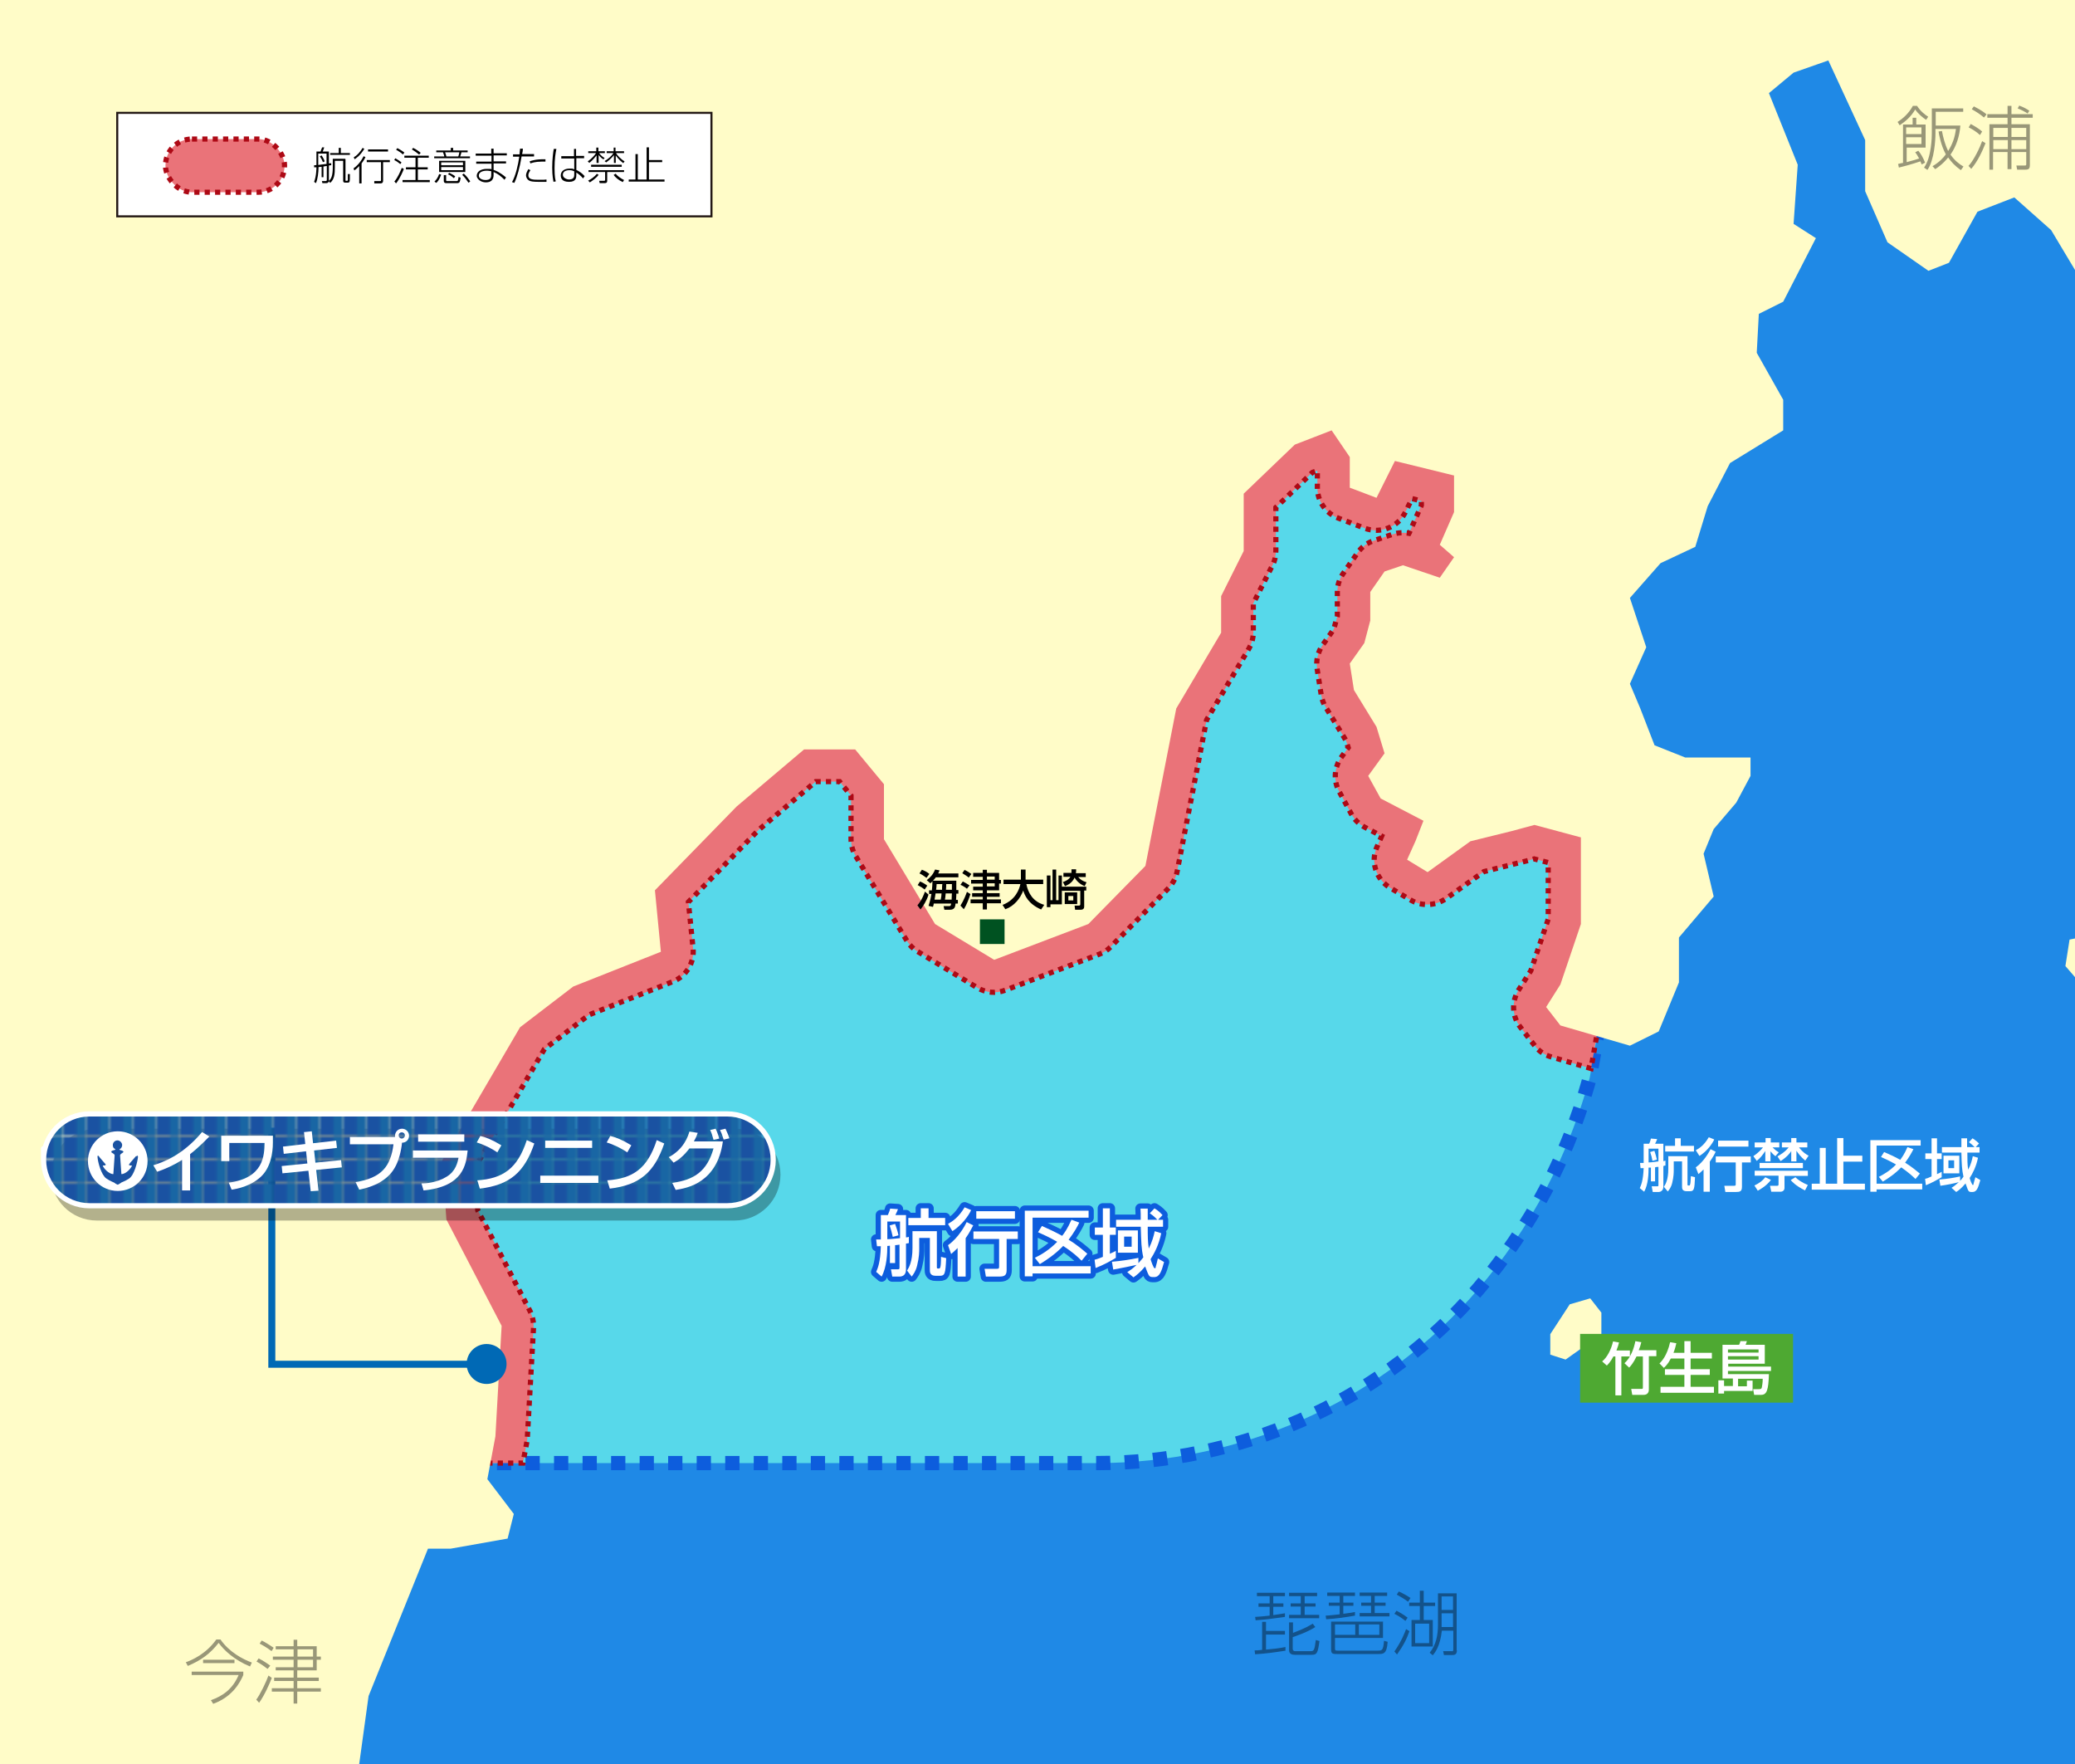 <?xml version="1.0" encoding="UTF-8"?>
<svg xmlns="http://www.w3.org/2000/svg" width="800" height="680" version="1.1" xmlns:xlink="http://www.w3.org/1999/xlink" viewBox="0 0 800 680">
  <defs>
    <style>
      .cls-1 {
        fill: #005221;
      }

      .cls-2 {
        fill: #57d8ea;
        stroke-dasharray: 5.5;
        stroke-width: 5.5px;
      }

      .cls-2, .cls-3 {
        stroke: #0d5ddd;
      }

      .cls-4 {
        fill: #ea7379;
        stroke: #ad0915;
        stroke-dasharray: 2 2;
      }

      .cls-4, .cls-5 {
        stroke-width: 2px;
      }

      .cls-6, .cls-7 {
        fill: #fff;
      }

      .cls-8 {
        opacity: .4;
      }

      .cls-9 {
        fill: #1966a4;
      }

      .cls-10, .cls-5, .cls-3, .cls-11 {
        fill: none;
      }

      .cls-12 {
        isolation: isolate;
      }

      .cls-5 {
        stroke: #fff;
      }

      .cls-5, .cls-3 {
        stroke-linejoin: round;
      }

      .cls-3 {
        stroke-width: 4px;
      }

      .cls-13 {
        fill: #4ea932;
      }

      .cls-14 {
        fill: url(#_新規パターンスウォッチ_1);
      }

      .cls-15 {
        fill: #1f89e6;
      }

      .cls-7 {
        stroke: #231815;
        stroke-miterlimit: 10;
        stroke-width: .8px;
      }

      .cls-16 {
        fill: #0069b5;
      }

      .cls-17 {
        fill: #1a52a2;
      }

      .cls-18 {
        mix-blend-mode: multiply;
        opacity: .3;
      }

      .cls-11 {
        stroke: #0069b5;
        stroke-width: 2.7px;
      }

      .cls-19 {
        fill: #fffcc8;
      }

      .cls-20 {
        clip-path: url(#clippath);
      }
    </style>
    <clipPath id="clippath">
      <rect class="cls-10" width="800" height="680"/>
    </clipPath>
    <pattern id="_新規パターンスウォッチ_1" data-name="新規パターンスウォッチ 1" x="0" y="0" width="8.5" height="8.5" patternTransform="translate(141.7 240.4)" patternUnits="userSpaceOnUse" viewBox="0 0 8.5 8.5">
      <g>
        <rect class="cls-10" width="8.5" height="8.5"/>
        <rect class="cls-17" x="0" width="8.5" height="8.5"/>
        <rect class="cls-9" x="4.8" width="3.8" height="8.5"/>
      </g>
    </pattern>
  </defs>
  <!-- Generator: Adobe Illustrator 28.7.9, SVG Export Plug-In . SVG Version: 1.2.0 Build 218)  -->
  <g class="cls-12">
    <g id="size">
      <g class="cls-20">
        <rect class="cls-15" x="-8.6" y="-6.7" width="833.7" height="706.4"/>
        <path class="cls-2" d="M147.6,564h275.2c54.7,0,107.2-22.7,143.8-63.3,19.1-21.2,36.3-49.1,46.3-85.2l14.5-82.6-34.2-90.2-25-90.2s-128.8-18.2-131.1-18.2-190.2,40.2-192.5,40.2-106.9,56.8-106.9,56.8c0,0-50.8,230.4-50.8,234.2s60.6,98.5,60.6,98.5Z"/>
        <path class="cls-4" d="M627.3,332.9l-34.2-90.2-25-90.2s-128.8-18.2-131.1-18.2-190.2,40.2-192.5,40.2-106.9,56.8-106.9,56.8c0,0-50.8,230.4-50.8,234.2s60.6,98.5,60.6,98.5h54.2l1.5-8c.1-.5.2-1.1.2-1.6l2.4-42.6c.1-2.2-.4-4.5-1.4-6.5l-20.1-38.7-1.1-16.4,26.8-45.8,17.2-13.2,32.3-12.8c5.2-2.1,8.4-7.3,7.8-12.9l-1.8-17.8,27-27.7,22.1-18.7h9.2l4.4,5.4v16.8c0,2.3.6,4.5,1.8,6.5l19.7,32.6c1,1.7,2.5,3.2,4.2,4.2l22.9,13.9c3.3,2,7.3,2.4,10.9,1l36.3-13.9c1.7-.6,3.2-1.6,4.4-2.9l22.1-22.4c1.7-1.8,2.9-4,3.4-6.4l11.4-58.6,16.2-27.3c1.1-1.9,1.8-4.1,1.8-6.4v-11.2l7.4-14.7c.9-1.7,1.3-3.6,1.3-5.6v-16.7l14.1-13.5,1.9-.7v6.6c0,5.2,3.2,9.8,8,11.7l10.2,3.9c6,2.3,12.8-.3,15.7-6.1l2.6-5.3,3.6.9v1.7l-4.5,10.2c0,.2-.2.4-.3.6-2.1-.4-4.3-.3-6.4.4l-7.1,2.4c-2.5.8-4.8,2.5-6.3,4.7l-5.5,7.9c-1.5,2.1-2.3,4.6-2.3,7.2v9.4l-1.4,5-4.3,6.1c-1.8,2.6-2.6,5.9-2.1,9.1l1.6,10.2c.3,1.6.8,3.2,1.7,4.6l7.8,12.8.9,2.8-2.6,3.6c-2.8,3.9-3.2,9.1-.9,13.3l4.7,8.7c1.2,2.2,3,3.9,5.2,5.1l6.5,3.4-1.8,4.1c-2.6,5.8-.4,12.5,5,15.8l7.9,4.7c4.3,2.6,9.6,2.3,13.7-.5l14.6-10.4,13.5-3.4c0,0,.1,0,.2,0l5.7-1.5,5.4,1.4v21.8l-6.7,19.9-4.7,7.4c-2.8,4.5-2.6,10.2.7,14.4l5.5,7.1c1.6,2.1,3.8,3.6,6.3,4.3l15.4,4.5,13.8-78.9Z"/>
        <polygon class="cls-19" points="284 853.3 247 825.6 235.1 807.5 205.2 787 205.2 775.9 185.5 752.3 161.1 748.3 155.5 748.3 146.9 731.8 155.5 716 138.2 682.1 142.1 653.8 165 597 173.7 597 195.7 593.1 198.1 583.6 187.9 570.2 191 553.7 193.4 511.1 172.1 470.1 170.5 447.3 200.5 396 221 380.3 254.8 366.9 252.5 343.2 284 310.9 310 288.9 329.7 288.9 340.8 302.3 340.8 323.5 360.5 356.2 383.3 370 419.6 356.2 441.6 333.8 453.5 273.1 470.8 243.9 470.8 229.8 479.5 212.4 479.5 199 479.5 190.3 499.2 171.4 513.4 165.9 520.4 176.2 520.4 188 530.7 191.9 537.8 177.7 560.6 183.3 560.6 197.4 555.1 210 560.6 214.8 555.1 222.7 540.9 217.9 533.8 220.3 528.3 228.2 528.3 239.2 526 247.9 520.4 255.8 522 266 530.7 280.2 533.8 290.4 527.5 299.1 532.3 307.8 548.8 316.4 545.7 324.3 542.5 331.4 550.4 336.2 566.9 324.3 582.7 320.4 591.6 318 609.5 322.8 609.5 330.6 609.5 336.9 609.5 356.2 601.6 379.5 596.1 388.2 601.6 395.3 628.4 403.1 639.5 397.6 647.3 378.7 647.3 361.4 660.7 345.6 656.8 329.1 660.7 319.6 669.4 309.4 674.9 299.1 674.9 292 649.7 292 637.9 287.3 632.4 273.1 628.4 263.6 634.7 249.5 628.4 230.5 640.2 217.1 653.6 210.8 658.4 195.1 667 178.5 687.5 165.9 687.5 154.1 677.3 136 678.1 121 687.5 116.3 700.1 91.8 691.5 86.3 693.1 63.5 682 35.9 691.5 28 704.9 23.3 719.1 54 719.1 73.7 727.7 93.4 743.5 104.4 751.4 101.3 762.4 81.6 776.6 76.1 790.8 88.7 800.2 104.4 809.7 110.7 814.4 128.1 814.4 146.2 814.4 160.4 809.7 165.9 810.5 172.2 814.4 182.5 814.4 199 803.4 210 818.4 225.8 818.4 239.2 818.4 254.2 828.6 277 828.6 299.1 836.5 307 844.4 322 844.4 341.7 827 356.2 797.9 362.2 796.3 372.4 806.5 384.2 807.3 414.2 824.7 433.9 838.9 453.6 832.6 470.1 834.9 486.7 834.9 491.4 869.6 558.4 889.3 571.8 912.9 610.4 924 643.5 924 667.2 917.7 681.4 924 690.8 944.5 700.3 975.2 690 994.1 697.1 1019.3 697.1 1035.1 697.9 1045.3 701.1 1060.3 709.8 1079.2 717.6 1096.6 731.8 1103.7 747.6 1110 761 1121 771.2 1126.5 763.3 1131.3 767.3 1126.5 777.5 1140.7 764.9 1161.2 787.8 1161.2 800.4 1168.3 809.8 1177 807.5 1192.7 862.6 1314.1 857.9 1314.1 -28.8 -40.7 -28.8 -40.7 862.6 284 853.3"/>
        <polygon class="cls-19" points="613.1 500.5 617.4 506 617.4 514.3 603.6 524.1 597.7 522.2 597.7 514.3 605.2 502.8 613.1 500.5"/>
        <g>
          <rect class="cls-13" x="609.2" y="514.2" width="82.1" height="26.5"/>
          <g>
            <path class="cls-6" d="M622.1,522.8c-1.3,2.4-2.2,3.2-2.6,3.6l-1.8-1.6c1.9-1.5,3.5-4.6,4.2-7.7l2.3.4c-.2.8-.4,1.6-1,3.1h5.2v2.3h-3.3v15h-2.3v-15h-.7ZM631,522.8c-1.3,2.7-2.4,3.9-2.9,4.4l-1.8-1.7c2.5-2.2,3.7-5.9,4.2-8.5l2.3.4c-.2.8-.5,1.9-1,3.1h6.8v2.3h-2.9v12.9c0,1.1-.6,2-2,2h-4.4l-.4-2.3h3.9c.5,0,.6,0,.6-.6v-11.9h-2.5Z"/>
            <path class="cls-6" d="M644.1,523.8c-1,2-2,2.9-2.6,3.5l-1.7-1.7c.9-.9,2.9-3,4.1-8.2l2.4.4c-.2.8-.5,2.2-1.1,3.7h4.2v-4.5h2.4v4.5h8.2v2.2h-8.2v4.1h7.4v2.2h-7.4v4.6h9v2.3h-20.6v-2.3h9.2v-4.6h-7.5v-2.2h7.5v-4.1h-5.2Z"/>
            <path class="cls-6" d="M682.7,528.5h-16.5v1.2h15.8c-.2,6.1-.8,8-3,8h-2.7l-.4-2.2h2.2c.6,0,1.1,0,1.2-.9.3-1.6.3-2.6.3-3.1h-9.5v2.9h3.4v-2.2h2.2v4h-11v1h-2.2v-5.1h2.2v2.2h3.4v-2.9h-4v-13h6.4c.2-.4.4-.9.5-1.4h2.5c-.2.5-.3,1-.5,1.4h7.4v7.3h-14.1v1.1h16.5v1.7ZM666.2,520.2v1.2h11.8v-1.2h-11.8ZM666.2,522.8v1.3h11.8v-1.3h-11.8Z"/>
          </g>
        </g>
        <rect class="cls-1" x="377.8" y="354.4" width="9.5" height="9.5"/>
        <g>
          <path d="M358,344.8c-.7,2.4-2.1,4.5-3.1,5.8l-1.2-1.6c1.8-2.1,2.7-4.7,2.9-5.3l1.3,1.1ZM354.7,339.8c1,.4,1.9.9,2.8,1.6l-1,1.5c-.9-.7-1.5-1.1-2.7-1.7l.9-1.4ZM355.5,335.3c.6.2,2.1.9,2.8,1.6l-1.1,1.5c-.9-.7-2-1.4-2.7-1.7l.9-1.4ZM359.3,343c.1-1.1.2-2.1.2-3.3-.2.2-.3.4-.8.8l-1.4-1.2c1.5-1.2,2.5-2.3,3.2-4.1l1.7.3c-.1.4-.2.7-.5,1.2h7.8v1.5h-8.7c-.2.2-.4.6-1.1,1.3h9c0,.4,0,2.2,0,3.6h.8v1.4h-.8c0,.3,0,1.1-.1,2.4h.7v1.4h-.9c-.1,1.2-.3,2.4-2.2,2.4h-2.1l-.3-1.4h2.1c.7,0,.7-.4.8-1h-6.7c0,.4-.1.6-.3,1.3l-1.7-.4c.2-.7.7-2.1,1.1-4.6h-.9v-1.4h1.1ZM362.7,346.8c.2-1.1.3-1.8.3-2.4h-2.3c-.1.9-.2,1.2-.4,2.4h2.4ZM363.2,343c0-1,0-1.7.1-2.2h-2.2c0,.8-.1,1.4-.2,2.2h2.3ZM366.9,346.8c0-1.3.1-2.2.1-2.4h-2.4c-.1,1.3-.2,2-.3,2.4h2.5ZM367,343c0-1,0-1.5,0-2.2h-2.2c0,.6,0,1.5-.1,2.2h2.3Z"/>
          <path d="M374.1,344.8c-.5,1.5-1.4,4-2.5,5.7l-1.3-1.4c1.4-2.2,2.2-4.5,2.5-5.3l1.4.9ZM371.2,339.8c.6.3,1.9,1,2.6,1.5l-1,1.3c-.7-.6-1.7-1.2-2.5-1.5l.9-1.3ZM372,335.4c.7.3,2,1.1,2.5,1.5l-1,1.4c-.4-.4-1.7-1.2-2.5-1.7l.9-1.3ZM380.5,346.7h5.4v1.5h-5.4v2.4h-1.6v-2.4h-4.7v-1.5h4.7v-1h-4.1v-1.4h4.1v-1.1h-3.7v-1.4h3.7v-1.2h-4.5v-1.4h4.5v-1.2h-3.7v-1.5h3.7v-1.2h1.6v1.2h4.7v2.7h.7v1.4h-.7v2.6h-4.7v1.1h4.9v1.4h-4.9v1ZM380.5,337.9v1.2h3v-1.2h-3ZM380.5,340.5v1.2h3v-1.2h-3Z"/>
          <path d="M386.6,348.8c4.9-1.9,6.4-6,6.8-8h-6.5v-1.7h6.7v-3.9h1.8v3.9h6.8v1.7h-6.5c.7,3.5,2.6,6.8,6.9,8l-1.2,1.8c-5-2.2-6.3-5.4-6.9-7.3-1.1,3-3.5,6-6.9,7.2l-1.1-1.7Z"/>
          <path d="M409.4,343.2v5.4h-4.4v1.1h-1.4v-12.2h1.4v9.5h.8v-11.8h1.4v11.8h.9v-9.5h1.3v4.3h9.4v1.5h-.8v6c0,.5,0,1.4-1.4,1.4h-2.1l-.2-1.6h1.6c.6,0,.6-.3.6-.7v-5h-7ZM414.9,335.2c0,.5,0,.9-.1,1.4h3.8v1.5h-2.9c.9,1,1.6,1.5,3.2,2l-.7,1.5c-2.8-1.1-3.8-3.2-3.9-3.3-1,2.2-2.8,2.9-3.7,3.3l-.8-1.6c.7-.2,2.2-.8,2.9-2h-2.7v-1.5h3.1c0-.5,0-.9,0-1.4h1.7ZM415.3,344v4.5h-4.8v-4.5h4.8ZM411.9,345.4v1.7h1.9v-1.7h-1.9Z"/>
        </g>
        <g>
          <g>
            <path class="cls-3" d="M343.3,480.2c-.2,0-1,.1-1.2.1,0,2.8-.2,8.1-2.2,11.8l-2.1-1.8c.6-1.4,1.6-3.5,1.8-9.9-.3,0-1,0-1.5,0l-.3-2.6c1.2,0,1.3,0,1.8,0v-9.4h2.7c.3-.7.8-1.9.9-2.5l3,.2c-.2.6-.4,1.1-1,2.3h4.1v8.6c.3,0,.8-.1,1.1-.2v2.4c-.3,0-.8.2-1.1.2v10c0,2.1-1.3,2.7-2.5,2.7h-2.8l-.5-2.8h2.5c.7,0,.8,0,.8-.8v-8.7c-.9.1-1.3.2-1.7.2v6.9h-2v-6.7ZM347,470.9h-4.9v6.8c1.3,0,3.3-.3,4.9-.4v-6.4ZM345.1,471.8c.5,1.4,1,2.9,1.3,4.4l-2.2.6c-.4-1.9-.6-2.5-1.2-4.4l2.1-.6ZM351.7,474.6h9.5v13.9c0,.3,0,.5.5.5s.6,0,.8-.4c.2-.6.3-1.7.3-4.1l2,.5c-.3,6.1-.5,6.8-2.5,6.8h-1.5c-2.3,0-2.3-1.4-2.3-2.4v-12.2h-4.1v4.2c0,1,0,3.2-.8,6.4-.5,2.2-1.5,3.5-2.1,4.3l-1.8-2.3c.7-1.1,2.1-3.4,2.1-8.7v-6.5ZM355.1,465.8h2.9v3.7h6.4v2.8h-14.2v-2.8h4.8v-3.7Z"/>
            <path class="cls-3" d="M374.4,466.5c-1,2.2-3.6,5.8-7.2,8.1l-1.7-2.8c1.7-1,4-2.4,6.4-6.4l2.6,1.1ZM375.2,472.4c-.6,1.1-1.4,2.8-2.9,4.9v14.8h-3.1v-11c-1.1,1.1-1.8,1.7-2.5,2.3l-1.2-3.4c4.1-2.9,6.5-7.5,7.2-8.9l2.6,1.3ZM392.4,474.7v2.9h-4.3v12c0,2.2-1,2.5-3,2.5h-5l-.5-3h4.7c.6,0,.9,0,.9-.8v-10.7h-9.9v-2.9h17.2ZM391.3,466.9v2.9h-14.9v-2.9h14.9Z"/>
            <path class="cls-3" d="M395.1,466.7h24.6v2.7h-21.6v18.7h22.4v2.8h-22.4v1.1h-3v-25.3ZM399.1,484.8c2.1-1,5.4-2.9,8.5-6.1-2.9-1.7-5.4-2.8-7.4-3.7l1.5-2.4c2.3,1,5.3,2.4,7.8,3.8.8-1,2-2.6,3.6-6.2l3,1.1c-.6,1.3-1.9,3.7-4.1,6.6,3.6,2.2,5.8,4.2,7.2,5.4l-2.2,2.7c-1.3-1.3-3.1-3.1-7.1-5.7-3.2,3.3-6.4,5.4-9,7l-1.9-2.4Z"/>
            <path class="cls-3" d="M422.1,485.6c.6-.2,1.2-.3,3.1-1.1v-8.5h-3.1v-2.8h3.1v-7.4h2.7v7.4h2.3v2.8h-2.3v7.3c1.4-.6,1.5-.7,2.3-1.1v2.7c-1.6,1-5.1,2.9-7.8,3.9l-.4-3.2ZM439.1,486.7c.4-.4.8-.9,1.7-2-.8-3.4-.8-6-1-11.8h-9.5v-2.7h9.5c0-1.4,0-3.5-.1-4.3h2.8c0,.3,0,2.8,0,4.3h3.7c-1.4-1.5-2.2-2-2.9-2.5l1.8-1.9c.6.4,1.7,1,3.1,2.6l-1.7,1.8h1.9v2.7h-5.9c0,3.9,0,5.5.4,8.4,1.3-2.6,1.9-4.8,2.3-6.7l2.5.8c-.9,4.5-2.7,7.8-4.1,10,.2.7,1.1,3.5,1.6,3.5s.3-.4.4-.6c.1-.4.7-2.5.8-3.2l2.4,1.4c-1,3.6-1.7,5.8-3.8,5.8s-1.9,0-3.5-4.1c-2,2.4-3.5,3.5-4.5,4.2l-2.4-2c1-.7,2.1-1.3,3.6-2.8-1.7.4-6.2,1.3-9,1.8l-.5-3c4.1-.4,6.7-.8,10.2-1.5v2ZM438.7,474.3v8.6h-7.7v-8.6h7.7ZM433.4,476.7v3.9h2.9v-3.9h-2.9Z"/>
          </g>
          <g>
            <path class="cls-6" d="M343.3,480.2c-.2,0-1,.1-1.2.1,0,2.8-.2,8.1-2.2,11.8l-2.1-1.8c.6-1.4,1.6-3.5,1.8-9.9-.3,0-1,0-1.5,0l-.3-2.6c1.2,0,1.3,0,1.8,0v-9.4h2.7c.3-.7.8-1.9.9-2.5l3,.2c-.2.6-.4,1.1-1,2.3h4.1v8.6c.3,0,.8-.1,1.1-.2v2.4c-.3,0-.8.2-1.1.2v10c0,2.1-1.3,2.7-2.5,2.7h-2.8l-.5-2.8h2.5c.7,0,.8,0,.8-.8v-8.7c-.9.1-1.3.2-1.7.2v6.9h-2v-6.7ZM347,470.9h-4.9v6.8c1.3,0,3.3-.3,4.9-.4v-6.4ZM345.1,471.8c.5,1.4,1,2.9,1.3,4.4l-2.2.6c-.4-1.9-.6-2.5-1.2-4.4l2.1-.6ZM351.7,474.6h9.5v13.9c0,.3,0,.5.5.5s.6,0,.8-.4c.2-.6.3-1.7.3-4.1l2,.5c-.3,6.1-.5,6.8-2.5,6.8h-1.5c-2.3,0-2.3-1.4-2.3-2.4v-12.2h-4.1v4.2c0,1,0,3.2-.8,6.4-.5,2.2-1.5,3.5-2.1,4.3l-1.8-2.3c.7-1.1,2.1-3.4,2.1-8.7v-6.5ZM355.1,465.8h2.9v3.7h6.4v2.8h-14.2v-2.8h4.8v-3.7Z"/>
            <path class="cls-6" d="M374.4,466.5c-1,2.2-3.6,5.8-7.2,8.1l-1.7-2.8c1.7-1,4-2.4,6.4-6.4l2.6,1.1ZM375.2,472.4c-.6,1.1-1.4,2.8-2.9,4.9v14.8h-3.1v-11c-1.1,1.1-1.8,1.7-2.5,2.3l-1.2-3.4c4.1-2.9,6.5-7.5,7.2-8.9l2.6,1.3ZM392.4,474.7v2.9h-4.3v12c0,2.2-1,2.5-3,2.5h-5l-.5-3h4.7c.6,0,.9,0,.9-.8v-10.7h-9.9v-2.9h17.2ZM391.3,466.9v2.9h-14.9v-2.9h14.9Z"/>
            <path class="cls-6" d="M395.1,466.7h24.6v2.7h-21.6v18.7h22.4v2.8h-22.4v1.1h-3v-25.3ZM399.1,484.8c2.1-1,5.4-2.9,8.5-6.1-2.9-1.7-5.4-2.8-7.4-3.7l1.5-2.4c2.3,1,5.3,2.4,7.8,3.8.8-1,2-2.6,3.6-6.2l3,1.1c-.6,1.3-1.9,3.7-4.1,6.6,3.6,2.2,5.8,4.2,7.2,5.4l-2.2,2.7c-1.3-1.3-3.1-3.1-7.1-5.7-3.2,3.3-6.4,5.4-9,7l-1.9-2.4Z"/>
            <path class="cls-6" d="M422.1,485.6c.6-.2,1.2-.3,3.1-1.1v-8.5h-3.1v-2.8h3.1v-7.4h2.7v7.4h2.3v2.8h-2.3v7.3c1.4-.6,1.5-.7,2.3-1.1v2.7c-1.6,1-5.1,2.9-7.8,3.9l-.4-3.2ZM439.1,486.7c.4-.4.8-.9,1.7-2-.8-3.4-.8-6-1-11.8h-9.5v-2.7h9.5c0-1.4,0-3.5-.1-4.3h2.8c0,.3,0,2.8,0,4.3h3.7c-1.4-1.5-2.2-2-2.9-2.5l1.8-1.9c.6.4,1.7,1,3.1,2.6l-1.7,1.8h1.9v2.7h-5.9c0,3.9,0,5.5.4,8.4,1.3-2.6,1.9-4.8,2.3-6.7l2.5.8c-.9,4.5-2.7,7.8-4.1,10,.2.7,1.1,3.5,1.6,3.5s.3-.4.4-.6c.1-.4.7-2.5.8-3.2l2.4,1.4c-1,3.6-1.7,5.8-3.8,5.8s-1.9,0-3.5-4.1c-2,2.4-3.5,3.5-4.5,4.2l-2.4-2c1-.7,2.1-1.3,3.6-2.8-1.7.4-6.2,1.3-9,1.8l-.5-3c4.1-.4,6.7-.8,10.2-1.5v2ZM438.7,474.3v8.6h-7.7v-8.6h7.7ZM433.4,476.7v3.9h2.9v-3.9h-2.9Z"/>
          </g>
        </g>
        <g>
          <path class="cls-6" d="M636.5,450.1c-.1,0-.8,0-.9,0,0,2.2-.1,6.4-1.7,9.3l-1.7-1.4c.5-1.1,1.3-2.8,1.5-7.7-.3,0-.8,0-1.2,0l-.2-2c.9,0,1.1,0,1.4,0v-7.4h2.1c.3-.5.6-1.5.7-2l2.4.2c-.2.5-.3.9-.8,1.8h3.2v6.7c.2,0,.6-.1.8-.2v1.9c-.3,0-.6.1-.8.2v7.9c0,1.6-1.1,2.1-1.9,2.1h-2.2l-.4-2.2h2c.6,0,.6,0,.6-.6v-6.9c-.7,0-1,.1-1.3.2v5.4h-1.6v-5.3ZM639.4,442.8h-3.8v5.3c1,0,2.6-.2,3.8-.4v-5ZM637.8,443.5c.4,1.1.7,2.3,1,3.5l-1.7.5c-.3-1.5-.4-2-.9-3.4l1.7-.5ZM643.1,445.7h7.5v10.9c0,.2,0,.4.4.4s.5,0,.6-.4c.2-.5.2-1.4.3-3.2l1.6.4c-.2,4.8-.4,5.4-2,5.4h-1.2c-1.8,0-1.8-1.1-1.8-1.9v-9.6h-3.2v3.3c0,.8,0,2.6-.6,5-.4,1.7-1.2,2.7-1.7,3.3l-1.5-1.8c.6-.9,1.7-2.7,1.7-6.9v-5.1ZM645.7,438.8h2.3v2.9h5.1v2.2h-11.1v-2.2h3.8v-2.9Z"/>
          <path class="cls-6" d="M660.9,439.3c-.8,1.7-2.9,4.6-5.7,6.3l-1.4-2.2c1.3-.7,3.2-1.9,5-5l2,.8ZM661.5,443.9c-.4.9-1.1,2.2-2.3,3.9v11.6h-2.4v-8.6c-.9.9-1.4,1.3-2,1.8l-1-2.6c3.2-2.3,5.1-5.9,5.7-7l2,1ZM675,445.8v2.3h-3.4v9.4c0,1.8-.8,2-2.4,2h-4l-.4-2.4h3.7c.5,0,.7,0,.7-.6v-8.4h-7.7v-2.3h13.5ZM674.1,439.7v2.3h-11.7v-2.3h11.7Z"/>
          <path class="cls-6" d="M676.1,445.6c2.2-1.5,3.3-2.9,3.6-3.3h-3.2v-1.9h4.2v-1.7h2v1.7h3.3v1.9h-2.6c1.1,1.1,1.7,1.5,2.4,1.9l-1.3,1.5c-.4-.3-1.1-.9-1.9-1.9v3.9h-2v-4c-1,1.5-2,2.8-3.3,3.8l-1.3-1.8ZM697,451.4v1.9h-9v4.6c0,1-.7,1.5-1.6,1.5h-3.5l-.5-2.3h2.8c.2,0,.5,0,.5-.5v-3.4h-9.2v-1.9h20.5ZM682.8,454.8c-1.7,2.3-4,3.6-5.1,4.2l-1.3-2c1.9-.9,3.2-1.9,4.2-3.2l2.1,1ZM695.1,448.3v2h-16.7v-2h16.7ZM685.4,445.7c.8-.5,2.6-1.4,4.2-3.4h-2.6v-1.9h3.6v-1.7h2v1.7h4.2v1.9h-3.2c1.5,2,2.8,2.7,3.7,3.2l-1.3,1.9c-1.8-1.5-2.8-2.9-3.4-3.8v4.1h-2v-4c-.3.6-1.5,2.2-4.1,3.9l-1.2-1.8ZM695.9,458.9c-3.7-1.9-4.9-3.3-5.5-4l1.8-1.1c.8.9,2.8,2.2,4.8,3l-1.1,2.1Z"/>
          <path class="cls-6" d="M710.7,438.8v6.7h7.3v2.3h-7.3v8.5h8.3v2.3h-20.5v-2.3h3.1v-13.8h2.3v13.8h4.4v-17.6h2.4Z"/>
          <path class="cls-6" d="M721.1,439.5h19.4v2.1h-17v14.7h17.6v2.2h-17.6v.9h-2.4v-19.9ZM724.3,453.7c1.6-.8,4.3-2.3,6.7-4.8-2.3-1.3-4.2-2.2-5.8-2.9l1.2-1.9c1.8.8,4.2,1.8,6.2,3,.6-.8,1.6-2.1,2.8-4.9l2.3.8c-.5,1-1.5,2.9-3.2,5.2,2.8,1.7,4.5,3.3,5.7,4.2l-1.7,2.1c-1-1-2.5-2.4-5.5-4.5-2.5,2.6-5,4.2-7.1,5.5l-1.5-1.8Z"/>
          <path class="cls-6" d="M742.3,454.4c.5-.1.9-.2,2.4-.9v-6.7h-2.4v-2.2h2.4v-5.8h2.1v5.8h1.8v2.2h-1.8v5.8c1.1-.5,1.2-.5,1.8-.9v2.1c-1.2.7-4,2.3-6.1,3.1l-.3-2.5ZM755.7,455.2c.3-.3.7-.7,1.3-1.6-.6-2.7-.7-4.7-.8-9.3h-7.5v-2.1h7.5c0-1.1,0-2.8,0-3.4h2.2c0,.2,0,2.2,0,3.4h2.9c-1.1-1.1-1.8-1.6-2.2-1.9l1.4-1.5c.4.3,1.3.8,2.5,2l-1.3,1.4h1.5v2.1h-4.7c0,3.1,0,4.3.3,6.6,1.1-2,1.5-3.8,1.8-5.2l2,.6c-.7,3.5-2.1,6.1-3.2,7.8.1.6.9,2.7,1.2,2.7s.3-.3.3-.5c.1-.3.5-2,.7-2.5l1.9,1.1c-.8,2.8-1.3,4.6-3,4.6s-1.5,0-2.7-3.3c-1.6,1.9-2.8,2.8-3.6,3.3l-1.8-1.6c.8-.5,1.6-1.1,2.8-2.2-1.3.4-4.8,1.1-7.1,1.4l-.4-2.4c3.2-.3,5.3-.6,8-1.2v1.6ZM755.4,445.5v6.8h-6.1v-6.8h6.1ZM751.2,447.3v3h2.2v-3h-2.2Z"/>
        </g>
        <g class="cls-8">
          <g>
            <path d="M495.7,636.3c-4.5.7-7.2,1.1-11.8,1.4l-.2-1.5c.7,0,1.4,0,2.9-.2v-10.8h1.5v3.5h7.3v1.4h-7.3v5.8c2.2-.2,5.3-.5,7.5-1v1.4ZM495.4,623.3c-.8.1-7.5,1.1-11.3,1.3l-.2-1.3c2-.1,3.7-.3,5.6-.5v-3.4h-4.3v-1.3h4.3v-2.8h-4.9v-1.3h10.8v1.3h-4.5v2.8h3.9v1.3h-3.9v3.2c1.2-.2,3.5-.5,4.5-.7v1.3ZM498.4,629.5c5.1-1.9,6.7-3,7.7-3.6l1,1.3c-2.9,1.9-7,3.3-8.7,3.9v4.5c0,.4.2.9.9.9h6c1.3,0,1.5-.4,2-4.3l1.4.4c-.6,4.8-1.1,5.3-2.9,5.3h-6.7c-2,0-2.1-1.3-2.1-1.6v-10.9h1.5v4.3ZM507.8,614v1.3h-4.8v2.8h4.2v1.2h-4.2v3.2h5.6v1.3h-11.6v-1.3h4.5v-3.2h-3.9v-1.2h3.9v-2.8h-4.5v-1.3h10.8Z"/>
            <path d="M522.4,622.8c-3.8.7-7.9,1.2-11.1,1.4l-.2-1.4c1.4,0,3.9-.4,5.4-.5v-3.3h-4.2v-1.2h4.2v-2.6h-4.8v-1.3h10.7v1.3h-4.5v2.6h3.9v1.2h-3.9v3.1c1.8-.2,3.4-.5,4.5-.7v1.3ZM533.2,625v6.4h-18.5v4c0,.8.1.9,1.1.9h15.3c1.7,0,2.2,0,2.5-3.8l1.4.4c-.3,4.7-1.7,4.7-3.5,4.7h-16c-2,0-2.3-.2-2.3-2v-10.5h19.9ZM514.7,626.2v4h7.8v-4h-7.8ZM523.9,626.2v4h7.9v-4h-7.9ZM534.8,613.9v1.3h-4.8v2.6h4.2v1.2h-4.2v2.8h5.7v1.3h-11.5v-1.3h4.4v-2.8h-3.8v-1.2h3.8v-2.6h-4.4v-1.3h10.6Z"/>
            <path d="M541.8,624.8c-1-.8-2.4-1.8-4.2-2.7l.8-1.2c.6.3,2.8,1.5,4.3,2.7l-.9,1.3ZM537.6,636.6c2.7-3.8,4.1-7.5,4.5-8.6l1.3.8c-1,2.9-2.3,5.5-4.8,9l-1.1-1.3ZM542.8,617.4c-1.3-1-3.2-2.1-4.3-2.7l.8-1.2c1.6.7,3.5,1.8,4.5,2.5l-.9,1.4ZM548.9,613.2v4.6h4.4v1.3h-4.4v5.4h3.5v10.2h-8.2v-10.2h3.2v-5.4h-4.1v-1.3h4.1v-4.6h1.5ZM551,625.9h-5.4v7.5h5.4v-7.5ZM561.7,636.1c0,1.9-1,1.9-2.1,1.9h-2.9l-.3-1.5h3c.8.1.9,0,.9-.8v-7.1h-4.4c-.7,6.1-2.6,8.4-3.5,9.5l-1.2-1c2.5-3,3.2-6.9,3.2-10.8v-12.1h7.2v22ZM560.2,615.4h-4.4v5.2h4.4v-5.2ZM560.2,621.9h-4.4v5.3h4.4v-5.3Z"/>
          </g>
        </g>
        <g class="cls-8">
          <g>
            <path d="M71.6,640.8c2.5-.9,7.8-3.2,11.8-8.8h1.6c3.4,4.9,8.6,7.6,12.1,8.9l-.7,1.5c-6.1-2.5-10.1-6.3-12.1-9.1-3.3,4.2-6.7,6.7-11.9,8.9l-.8-1.5ZM93.8,645.7c-1.3,3-4.2,8.4-11.6,11.1l-.9-1.4c4.6-1.6,8.4-4.3,10.7-9.7h-18.1v-1.3h19.9v1.3ZM78.3,641.1v-1.3h12.1v1.3h-12.1Z"/>
            <path d="M98.8,655.2c1.5-2,3.9-7,4.7-9.3l1.3.9c-.8,2.1-2.8,6.7-4.9,9.6l-1.1-1.2ZM103.1,643.3c-.5-.4-2.5-1.9-4.2-2.8l.8-1.2c1.5.7,3.6,2.1,4.5,2.8l-1,1.2ZM104.7,636.5c-1.8-1.4-3.8-2.5-4.6-2.9l.8-1.2c1.2.6,3.2,1.8,4.6,2.8l-.8,1.3ZM114.6,656.7h-1.4v-4.6h-8.4v-1.3h8.4v-2.8h-7.5v-1.3h7.5v-2.8h-6.9v-1.2h6.9v-2.9h-8v-1.2h8v-2.8h-6.9v-1.2h6.9v-2.5h1.4v2.5h7.5v4h1.6v1.2h-1.6v4.1h-7.5v2.8h8.3v1.3h-8.3v2.8h9.1v1.3h-9.1v4.6ZM120.7,635.8h-6v2.8h6v-2.8ZM120.7,639.8h-6v2.9h6v-2.9Z"/>
          </g>
        </g>
        <g class="cls-8">
          <g>
            <path d="M731.6,47c2.2-1.4,4.3-3.3,5.9-6.2h1.6c1.4,2.2,3.2,3.5,4.3,4.2l-.8,1.2c-1.2-.8-3.1-2.3-4.2-4-1.7,2.9-3.8,4.6-6,6.1l-.8-1.3ZM739.5,58c1.1,1.3,1.9,2.7,2.7,4.7l-1.3.7c-.2-.6-.4-.8-.5-1.2-.7.2-3.4,1.2-8.3,2.4l-.3-1.4c1.3-.3,1.5-.4,1.9-.4v-14.8h3.7v-2.6h1.4v2.6h3.6v8.9h-7.3v5.6c3-.8,3.3-.9,4.8-1.4-.7-1.3-1.1-1.9-1.5-2.4l1.2-.6ZM740.8,49.1h-5.9v2.6h5.9v-2.6ZM740.8,52.9h-5.9v2.6h5.9v-2.6ZM745,64.1c2.6-1.5,4.2-3.2,5.2-4.6-1.9-3.5-2.6-7.5-2.8-8.8l1.3-.2c.5,2.6,1.2,5.3,2.4,7.7,1.7-2.7,2.6-5.3,3-8.5h-7.9v1.8c0,2.3-.4,10.2-3.1,14l-1.3-.9c2.9-3.9,3-12.1,3-13.1v-9.7h12.1v1.3h-10.6v5.3h9.5c-.3,4-1.5,7.9-3.8,11.2,1.6,2.3,3.3,3.6,5,4.6l-1,1.4c-2.5-1.8-3.7-3.2-4.9-4.9-2.1,2.6-4.2,4-5,4.5l-1.1-1.2Z"/>
            <path d="M763.3,52c-1.3-1.2-2.7-2.1-4.3-2.9l.8-1.3c1.3.7,3.2,1.8,4.4,2.9l-.8,1.3ZM759,63.9c2.1-2.3,4.4-7.2,5.2-9.5l1.3.8c-1.1,2.8-3,7-5.5,9.9l-1.1-1.2ZM764.9,45.3c-1.5-1.3-2.8-2.1-4.7-3.2l.8-1.1c.7.4,3.1,1.5,4.9,3.1l-1,1.2ZM767,65.5v-17.6h7v-2.5h-7.8v-1.4h7.8v-3.2h1.5v3.2h8.2v1.4h-8.2v2.5h7.1v15.7c0,1.5-.5,1.8-1.8,1.8h-3.1l-.3-1.6h3.2c.5,0,.6,0,.6-.6v-4.6h-5.7v6.6h-1.5v-6.6h-5.6v6.8h-1.5ZM774.1,49.3h-5.6v3.5h5.6v-3.5ZM774.1,54h-5.6v3.5h5.6v-3.5ZM781.2,49.3h-5.7v3.5h5.7v-3.5ZM781.2,54h-5.7v3.5h5.7v-3.5ZM781.8,43.8c-.7-.5-2.7-1.6-3.9-2l.6-1.1c1.7.6,3.2,1.5,3.9,2l-.7,1.1Z"/>
          </g>
        </g>
        <g>
          <polyline class="cls-11" points="188 525.9 104.8 525.9 104.8 434.7"/>
          <path class="cls-16" d="M187.6,518.1c4.3,0,7.7,3.5,7.7,7.7,0,4.3-3.5,7.7-7.7,7.7s-7.7-3.5-7.7-7.7c0-4.3,3.5-7.7,7.7-7.7Z"/>
        </g>
        <g>
          <g>
            <g>
              <path class="cls-6" d="M73.3,458.9h-3.1v-11.8c-3,2-6.2,3.4-9.6,4.6l-1.5-2.5c3.5-1.1,11.2-3.7,18.8-12.8l2.8,1.7c-1,1-3.8,4-7.4,6.8v14Z"/>
              <path class="cls-6" d="M105.2,437.8v2.6c0,4.2-.9,9.8-4.7,13.3-4.1,3.7-9.2,4.6-11.2,4.9l-1.1-2.7c13.5-1.8,13.7-10.5,13.8-15.3h-13.6v7h-3.1v-9.8h19.9Z"/>
              <path class="cls-6" d="M117.3,436.4l2.9-.3.5,4.6,8.9-1,.3,2.8-8.8,1,.5,4.7,9.9-1,.3,2.8-9.9,1,.9,8-3,.2-.9-7.9-10,1-.3-2.8,9.9-1-.5-4.7-8.6,1-.3-2.8,8.6-1-.5-4.6Z"/>
              <path class="cls-6" d="M137,455.7c10.1-1.6,13.6-6,14.7-14.6h-16.8v-2.8h17.4c0-.1,0-.3,0-.5,0-1.5,1.2-2.7,2.7-2.7s2.7,1.2,2.7,2.7-1.1,2.7-2.7,2.7c-.3,3.1-1.3,7.2-2.9,9.8-2.8,4.8-8.1,7.2-13.6,8.3l-1.4-2.9ZM153.7,437.7c0,.7.6,1.2,1.2,1.2s1.2-.5,1.2-1.2-.5-1.2-1.2-1.2-1.2.5-1.2,1.2Z"/>
              <path class="cls-6" d="M180.3,443.5c-.6,5.4-1.6,13.9-17,15.4l-.8-2.7c1.5,0,5.8-.2,9.7-2.6,3.5-2.1,4.2-5.5,4.6-7.3h-17.6v-2.8h21ZM179,437.3v2.8h-17.8v-2.8h17.8Z"/>
              <path class="cls-6" d="M191.7,444.2c-2-1.4-5.2-3-7.9-3.8l1.4-2.5c2.3.6,4.5,1.4,8.1,3.6l-1.6,2.8ZM184.1,455c9.7-.7,15.4-4.4,19-15.5l2.9,1.3c-3.8,11.1-9.4,16-21,17.4l-1-3.3Z"/>
              <path class="cls-6" d="M230.7,453.2v2.8h-22.4v-2.8h22.4ZM228.3,439.7v2.8h-18.1v-2.8h18.1Z"/>
              <path class="cls-6" d="M241.8,444.2c-2-1.4-5.2-3-7.9-3.8l1.4-2.5c2.3.6,4.5,1.4,8.1,3.6l-1.6,2.8ZM234.2,455c9.7-.7,15.4-4.4,19-15.5l2.9,1.3c-3.8,11.1-9.4,16-21,17.4l-1-3.3Z"/>
              <path class="cls-6" d="M257.8,446.1c5.9-3.1,7.5-8.2,8-9.9l3.2.5c-.3.9-.7,1.9-1.5,3.3h11.2c-2.2,16-13.8,18-18.2,18.7l-1.3-2.7c8.5-1.2,13.4-4.5,15.9-13.3h-9.3c-2.2,2.9-4,4.3-6.1,5.5l-1.9-2.2ZM275.1,439.4c-.6-2.1-.7-2.5-1.3-3.8l2.1-.5c.3.6.7,1.5,1.4,3.8l-2.2.5ZM279,439.3c-.6-2-1.1-3.1-1.4-3.7l2.1-.5c.4.9.9,1.9,1.5,3.7l-2.2.5Z"/>
            </g>
            <g>
              <g class="cls-18">
                <path d="M19.6,452.8c0,9.8,7.9,17.7,17.7,17.7h245.9c9.8,0,17.7-7.9,17.7-17.7s-7.9-17.7-17.7-17.7H37.4c-9.8,0-17.7,7.9-17.7,17.7,0,0,0-9.8,0,0Z"/>
              </g>
              <path class="cls-14" d="M16.8,447.1c0,9.8,7.9,17.7,17.7,17.7h245.9c9.8,0,17.7-7.9,17.7-17.7s-7.9-17.7-17.7-17.7H34.5c-9.8,0-17.7,7.9-17.7,17.7,0,0,0-9.8,0,0Z"/>
            </g>
            <g>
              <path class="cls-6" d="M56.9,447.6c0,6.4-5.2,11.5-11.5,11.5s-11.5-5.1-11.5-11.5,5.2-11.5,11.5-11.5,11.5,5.1,11.5,11.5Z"/>
              <path class="cls-6" d="M73.3,458.9h-3.1v-11.8c-3,2-6.2,3.4-9.6,4.6l-1.5-2.5c3.5-1.1,11.2-3.7,18.8-12.8l2.8,1.7c-1,1-3.8,4-7.4,6.8v14Z"/>
              <path class="cls-6" d="M105.2,437.8v2.6c0,4.2-.9,9.8-4.7,13.3-4.1,3.7-9.2,4.6-11.2,4.9l-1.1-2.7c13.5-1.8,13.7-10.5,13.8-15.3h-13.6v7h-3.1v-9.8h19.9Z"/>
              <path class="cls-6" d="M117.3,436.4l2.9-.3.5,4.6,8.9-1,.3,2.8-8.8,1,.5,4.7,9.9-1,.3,2.8-9.9,1,.9,8-3,.2-.9-7.9-10,1-.3-2.8,9.9-1-.5-4.7-8.6,1-.3-2.8,8.6-1-.5-4.6Z"/>
              <path class="cls-6" d="M137,455.7c10.1-1.6,13.6-6,14.7-14.6h-16.8v-2.8h17.4c0-.1,0-.3,0-.5,0-1.5,1.2-2.7,2.7-2.7s2.7,1.2,2.7,2.7-1.1,2.7-2.7,2.7c-.3,3.1-1.3,7.2-2.9,9.8-2.8,4.8-8.1,7.2-13.6,8.3l-1.4-2.9ZM153.7,437.7c0,.7.6,1.2,1.2,1.2s1.2-.5,1.2-1.2-.5-1.2-1.2-1.2-1.2.5-1.2,1.2Z"/>
              <path class="cls-6" d="M180.3,443.5c-.6,5.4-1.6,13.9-17,15.4l-.8-2.7c1.5,0,5.8-.2,9.7-2.6,3.5-2.1,4.2-5.5,4.6-7.3h-17.6v-2.8h21ZM179,437.3v2.8h-17.8v-2.8h17.8Z"/>
              <path class="cls-6" d="M191.7,444.2c-2-1.4-5.2-3-7.9-3.8l1.4-2.5c2.3.6,4.5,1.4,8.1,3.6l-1.6,2.8ZM184.1,455c9.7-.7,15.4-4.4,19-15.5l2.9,1.3c-3.8,11.1-9.4,16-21,17.4l-1-3.3Z"/>
              <path class="cls-6" d="M230.7,453.2v2.8h-22.4v-2.8h22.4ZM228.3,439.7v2.8h-18.1v-2.8h18.1Z"/>
              <path class="cls-6" d="M241.8,444.2c-2-1.4-5.2-3-7.9-3.8l1.4-2.5c2.3.6,4.5,1.4,8.1,3.6l-1.6,2.8ZM234.2,455c9.7-.7,15.4-4.4,19-15.5l2.9,1.3c-3.8,11.1-9.4,16-21,17.4l-1-3.3Z"/>
              <path class="cls-6" d="M257.8,446.1c5.9-3.1,7.5-8.2,8-9.9l3.2.5c-.3.9-.7,1.9-1.5,3.3h11.2c-2.2,16-13.8,18-18.2,18.7l-1.3-2.7c8.5-1.2,13.4-4.5,15.9-13.3h-9.3c-2.2,2.9-4,4.3-6.1,5.5l-1.9-2.2ZM275.1,439.4c-.6-2.1-.7-2.5-1.3-3.8l2.1-.5c.3.6.7,1.5,1.4,3.8l-2.2.5ZM279,439.3c-.6-2-1.1-3.1-1.4-3.7l2.1-.5c.4.9.9,1.9,1.5,3.7l-2.2.5Z"/>
            </g>
            <path class="cls-5" d="M16.8,447.1c0,9.8,7.9,17.7,17.7,17.7h245.9c9.8,0,17.7-7.9,17.7-17.7s-7.9-17.7-17.7-17.7H34.5c-9.8,0-17.7,7.9-17.7,17.7,0,0,0-9.8,0,0Z"/>
          </g>
          <path class="cls-17" d="M52.4,445.7c-.3.4-2.4,2.7-2.6,3.1-.3.4.2.5,1.1.5-.3,1-2.3,3.3-4.1,3.3,0,0-.5-6.9-.5-7.2s.2-.5.5-.7c.3-.2.8-.5.8-.7s-.5-.5-1-.6c-.3,0-.5-.2-.6-.3.6-.3,1.1-.9,1.1-1.7s-.8-1.8-1.8-1.8-1.8.8-1.8,1.8.4,1.3,1,1.6c0,.2-.2.3-.6.4-.5.1-1,.3-1,.6s.5.5.8.7c.3.2.5.4.5.7s-.5,7.2-.5,7.2c-1.8,0-3.8-2.3-4.1-3.3.9,0,1.3-.1,1.1-.5-.3-.4-2.4-2.7-2.6-3.1-.3-.4-.6-.2-.5.3.1,1.9,1.4,6.9,3.4,8.3,1.8,1.2,3,1.5,3.2,1.7.2.3,1.2.7,1.2.7,0,0,1-.5,1.2-.7.2-.3,1.4-.5,3.2-1.7,2-1.4,3.2-6.4,3.4-8.3,0-.5-.3-.7-.5-.3Z"/>
        </g>
        <rect class="cls-7" x="45.2" y="43.5" width="229.1" height="39.9"/>
        <rect class="cls-4" x="63.8" y="53.6" width="45.9" height="20.5" rx="10.2" ry="10.2"/>
        <g>
          <path d="M124.7,68.3h-.7v-4c-.2,0-1,.1-1.2.1v.3c0,1.6-.3,4.4-1,5.9l-.7-.5c.9-2.2.9-5.4.9-5.6-.5,0-.6,0-.9,0v-.8c0,0,.7,0,.9-.1v-5.2h1.6c0-.2.3-.8.6-1.6h.8c-.2.7-.4,1.2-.6,1.6h2.4v4.6c.4,0,.7-.1.9-.1v.8c-.3,0-.4,0-.9.1v5.7c0,.3,0,1.1-1.1,1.1h-1.4l-.2-.8h1.4c.4,0,.5-.2.5-.4v-5.4c-.2,0-.6,0-1.3.2v4.1ZM122.7,63.6c0,0,2.8-.4,3.2-.4v-4h-3.2v4.4ZM124,59.9c.6.9,1,1.7,1.2,2.3l-.7.3c-.3-.8-.6-1.4-1.2-2.2l.7-.4ZM133.2,61.4v8.1c0,.2,0,.2.2.2h.3c.2,0,.3,0,.4-.2,0-.2,0-1.6,0-2.4h.8c0,3.1,0,3.3-.9,3.3h-.9c-.6,0-.8-.2-.8-.8v-7.6h-3.2v2.4c0,2.8-.2,4.7-1.8,6.1l-.6-.7c1-.8,1.6-2,1.6-5.4v-3.2h4.8ZM130.6,59v-2h.8v2h3.5v.7h-7.6v-.7h3.3Z"/>
          <path d="M136.3,64.9c2-1.4,3.2-3.3,3.9-4.7l.7.4c-.2.4-.6,1.2-1.5,2.4v7.7h-.9v-6.7c-1,1.1-1.6,1.5-1.9,1.7l-.3-.8ZM140.5,57.3c-1.7,2.8-3.2,3.7-3.8,4.1l-.3-.8c1.4-.7,2.7-2.4,3.4-3.6l.7.4ZM150.2,62.5h-2.5v7.1c0,.3,0,1.1-1,1.1h-2.4v-.9c-.1,0,2.2,0,2.2,0,.3,0,.4,0,.4-.4v-6.9h-5.5v-.8h8.9v.8ZM149.6,58.4h-7.7v-.8h7.7v.8Z"/>
          <path d="M154.4,63.3c-.5-.4-1.5-1.2-2.4-1.6l.4-.7c.7.4,1.8,1.1,2.4,1.6l-.5.7ZM152,70c1.4-1.5,2.5-4.3,2.9-5.3l.8.4c-.2.6-1.4,3.6-3,5.6l-.6-.7ZM155.3,59.5c-.9-.8-1.5-1.1-2.6-1.8l.5-.6c.6.3,1.8,1,2.7,1.7l-.5.7ZM165.4,60.8h-4.3v3.7h3.8v.8h-3.8v4.1h4.6v.8h-10.5v-.8h5v-4.1h-3.7v-.8h3.7v-3.7h-4.3v-.8h9.4v.8ZM161.6,59.6c-.8-.7-2.1-1.6-2.8-2l.5-.6c.1,0,2,1.1,2.9,1.9l-.6.7Z"/>
          <path d="M181.2,61h-13.8v-.7h3.9c0-.2-.2-.7-.5-1.6h-2.6v-.7h5.6v-1h.9v1h5.6v.7h-2.4c-.1.6-.3,1-.5,1.6h3.8v.7ZM167.5,70c.6-.6,1.3-1.4,1.8-2.9l.8.2c-.7,2-1.5,2.9-1.9,3.2l-.7-.5ZM179.4,66.3h-10.1v-4.3h10.1v4.3ZM178.5,62.6h-8.4v1.1h8.4v-1.1ZM178.5,64.4h-8.4v1.2h8.4v-1.2ZM172,67.4v2c0,.3,0,.4.3.4h3.7c.5,0,.6,0,.8-1.6l.8.3c-.3,1.8-.4,2.1-1.5,2.1h-4c-1,0-1-.6-1-1v-2.1h.8ZM176.7,60.3c.2-.6.3-1,.4-1.6h-5.5c.2.5.3.9.5,1.6h4.6ZM175,68.7c-1-.9-1.7-1.3-2.3-1.5l.5-.6c1.2.6,1.9,1,2.3,1.4l-.5.7ZM180.6,70.4c-.8-1.2-1.5-2.1-2.4-3l.6-.5c1.1,1,1.8,2,2.5,3l-.6.5Z"/>
          <path d="M189.4,59.1v-1.8h.9v1.8h5.1v.8h-5.1v2.3h4.8v.8h-4.8v2.5c.7.2,2.3.8,4.8,2.9l-.6.9c-1.4-1.4-2.4-2.2-4.2-3v1.2c0,1.8-1,2.8-3,2.8s-3.5-1.4-3.5-2.5c0-1.6,1.5-2.7,3.9-2.7s1.4.1,1.8.2v-2.2h-5.9v-.8h5.9v-2.3h-6.1v-.8h6.1ZM189.4,66c-.4,0-.8-.2-1.7-.2-1.7,0-3.1.6-3.1,1.9s1.7,1.7,2.5,1.7c1.8,0,2.3-.7,2.3-2v-1.4Z"/>
          <path d="M201.6,57.3c0,.6-.1,1.2-.3,2.1h4.6v.9h-4.8c-.7,4.3-1.7,7.9-2.8,10.2l-.9-.3c1.4-2.4,2.4-6.8,2.8-9.8h-2.4v-.9h2.5c0-.4.2-1.9.2-2.2h1ZM204.5,65.6c-.5.8-.8,1.3-.8,2,0,1.6,1.8,1.7,4,1.7s2.1,0,3-.1v.9c-.5,0-2.8,0-3,0-2.3,0-3-.2-3.5-.4-.9-.4-1.4-1.3-1.4-2.1s.5-1.7.9-2.4l.8.4ZM210.3,62.3c-.4,0-.8,0-1.5,0-2.4,0-3.8.5-4.3.7l-.3-.8c.8-.3,2.5-.9,6.1-.8v.9Z"/>
          <path d="M214.5,57.5c-.3,1.4-.7,3.8-.7,7.3s.3,4.5.5,5.1l-.9.2c-.1-.6-.5-2.2-.5-5.5s.4-6.1.6-7.2h1ZM221.3,60.1v-2.7c0,0,.8,0,.8,0v2.7h3.1v.9h-3v4.5c1,.5,2.2,1.2,3.2,2.4l-.6.9c-.7-.9-1.7-1.7-2.6-2.3v.8c0,1.1,0,2.8-2.8,2.8s-3.2-1.5-3.2-2.5c0-1.6,1.4-2.6,3.3-2.6s1,0,1.9.3v-4.2h-5v-.9h4.9ZM221.3,66c-.4-.2-.9-.4-1.8-.4-1.3,0-2.5.5-2.5,1.8s1.8,1.8,2.3,1.8c2.1,0,2.1-1.2,2.1-2.1v-1.1Z"/>
          <path d="M232.6,61.4c-1-.6-1.7-1.5-1.8-1.7v3.1h-.8v-2.9c-.4.5-1.6,2-2.8,2.9l-.6-.6c1.5-1,2.7-2.4,3.2-3.2h-3v-.7h3.1v-1.4h.8v1.4h2.5v.7h-2.2c0,.1.8,1.2,2.1,1.9l-.5.6ZM226.8,69.6c1-.5,2.4-1.4,3.3-2.6l.7.4c-.7,1-2.4,2.3-3.4,2.9l-.6-.6ZM240.6,66.3h-6.5v3.4c0,.6-.2.9-1,.9h-1.9l-.2-.9h1.8c.4,0,.5-.1.5-.4v-3h-6.4v-.7h13.7v.7ZM227.9,64.3v-.8h11.8v.8h-11.8ZM233.1,62.1c1.3-.8,2.6-1.8,3.4-3.1h-2.6v-.7h2.7v-1.4h.7v1.4h3.3v.7h-3.1c.4.8,1.9,2.4,3.3,3.2l-.5.7c-1.6-1.2-2.5-2.4-2.9-3v2.9h-.7v-3c-.4.5-1.3,1.6-3,2.8l-.6-.5ZM237.3,66.9c.7.9,1.9,1.8,3.3,2.5l-.5.8c-1.5-.7-2.9-1.8-3.5-2.8l.7-.4Z"/>
          <path d="M250.2,61.7h5.1v.8h-5.1v6.7h6v.8h-13.8v-.8h2.6v-9.8h.9v9.8h3.4v-12.4h.9v4.8Z"/>
        </g>
      </g>
    </g>
  </g>
</svg>